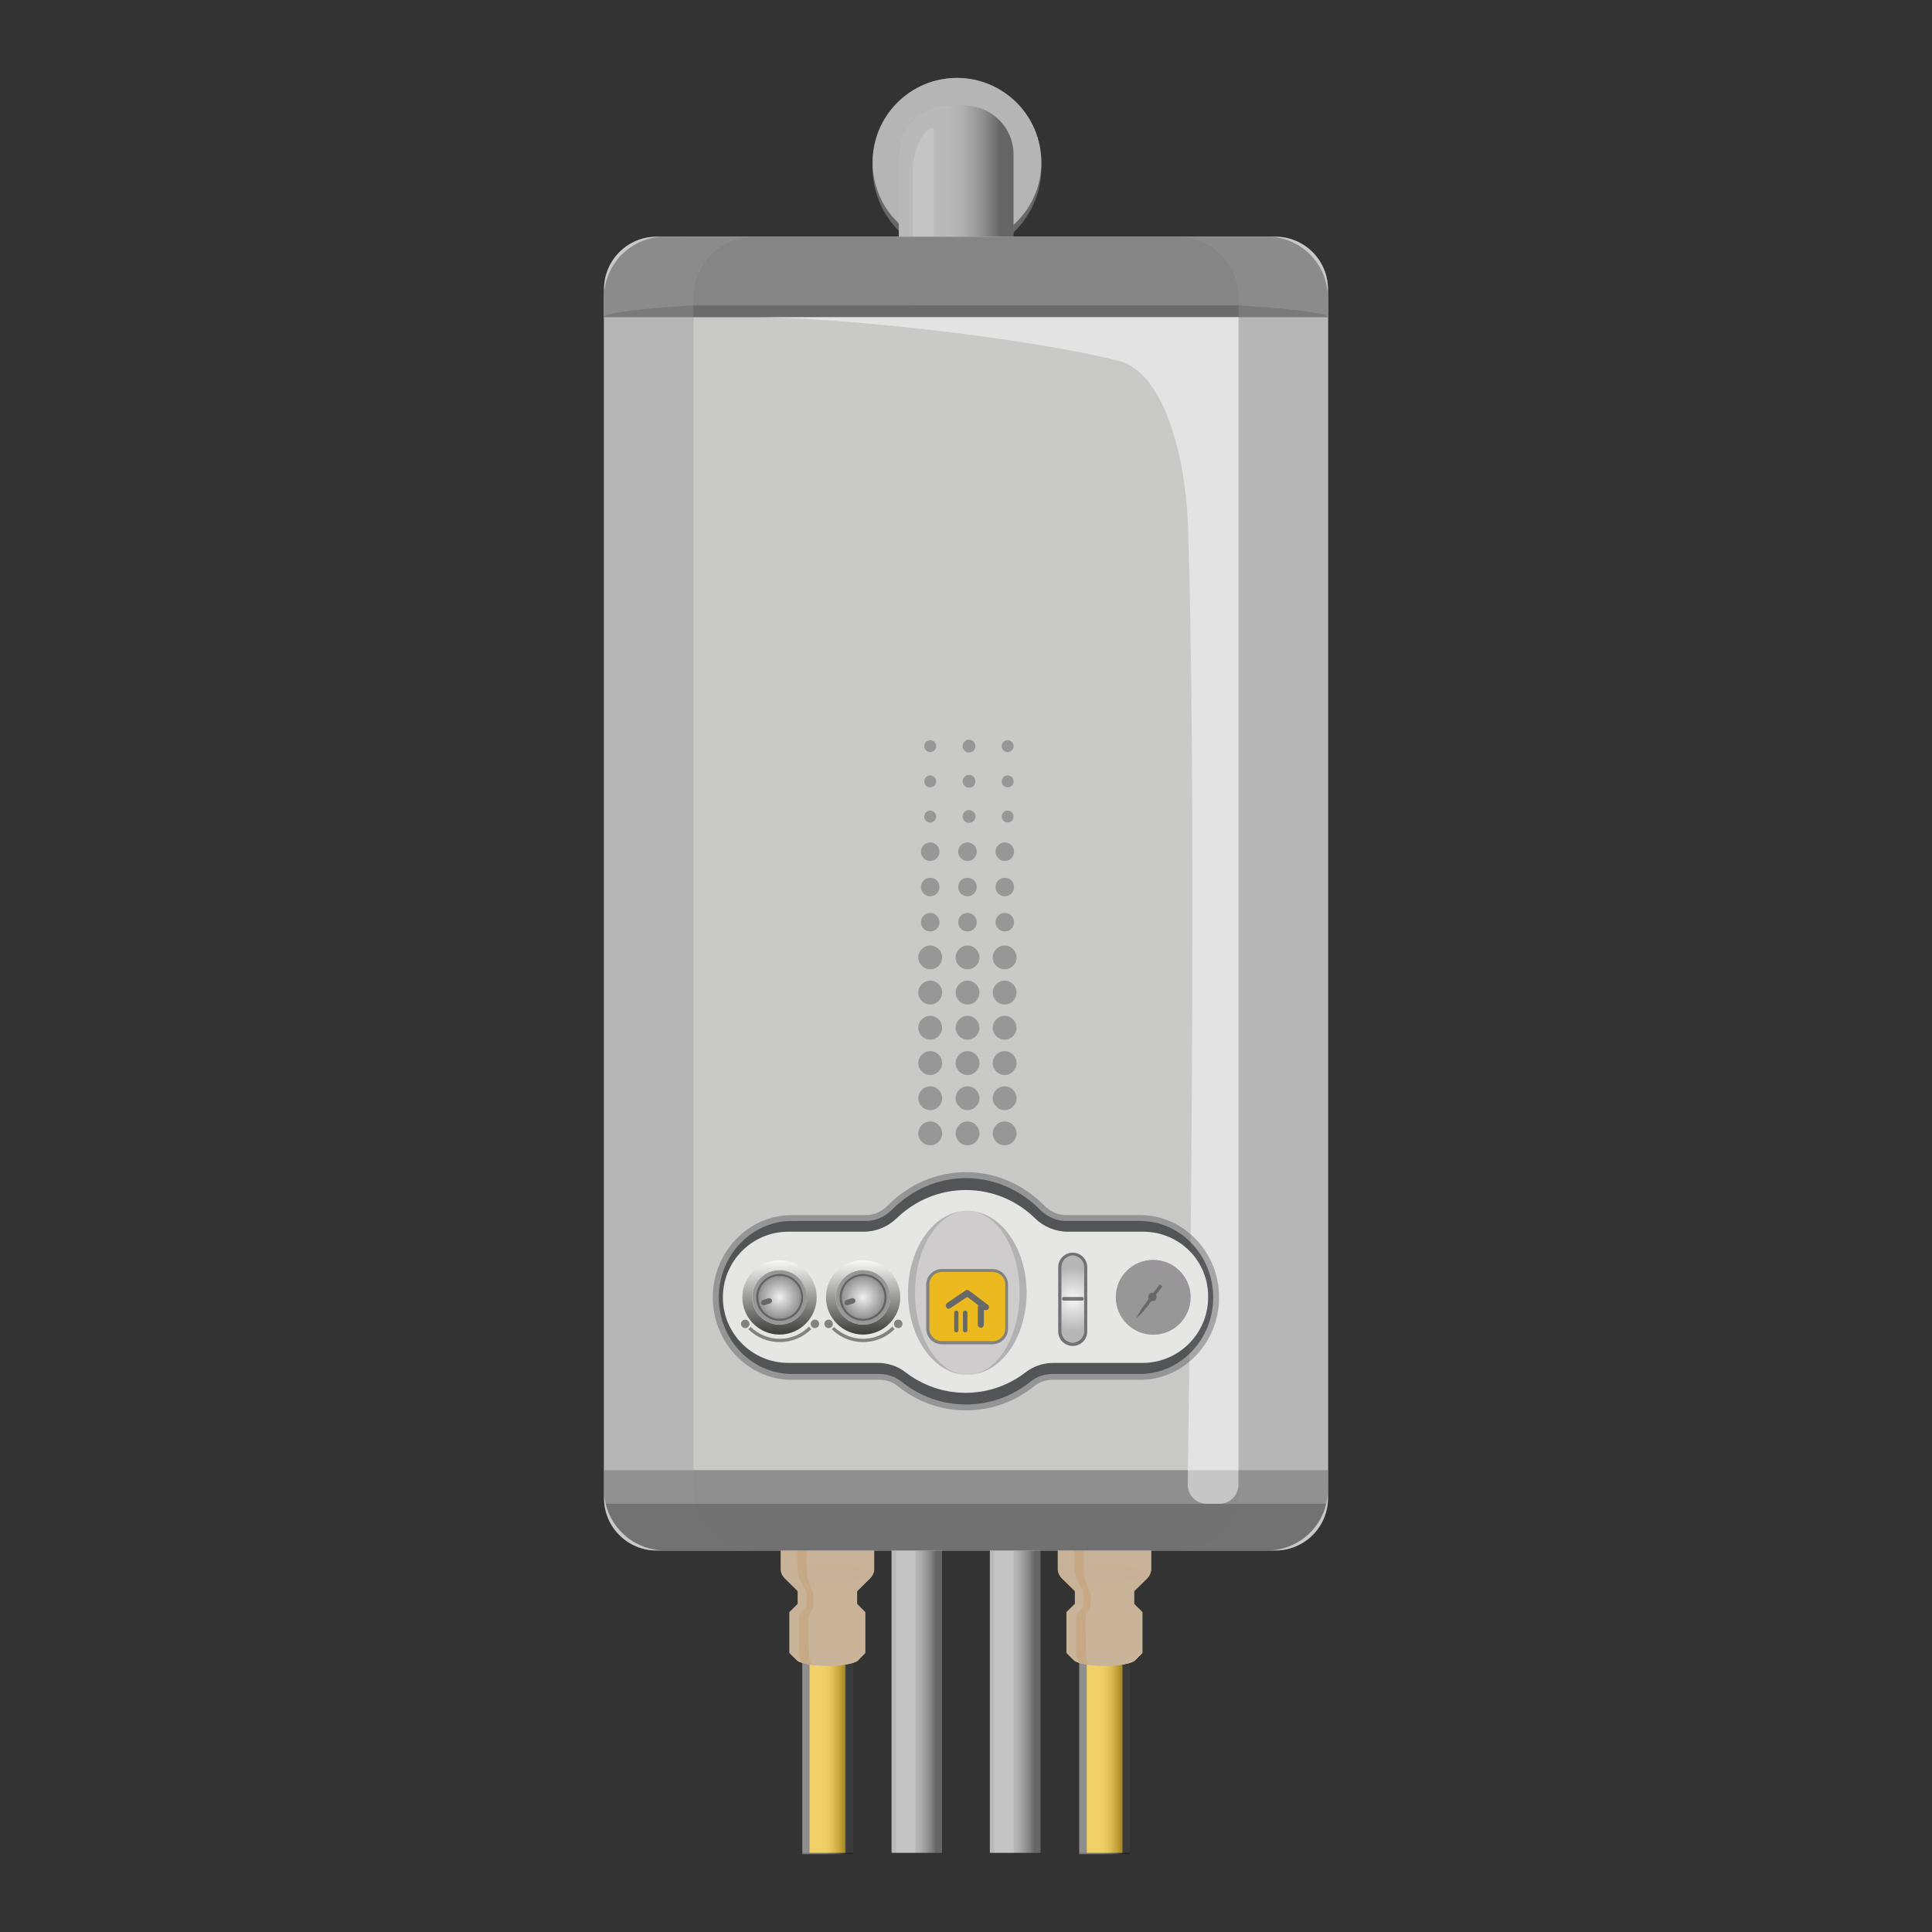 <?xml version="1.0" encoding="utf-8"?>
<!-- Generator: Adobe Illustrator 16.0.0, SVG Export Plug-In . SVG Version: 6.00 Build 0)  -->
<!DOCTYPE svg PUBLIC "-//W3C//DTD SVG 1.1//EN" "http://www.w3.org/Graphics/SVG/1.1/DTD/svg11.dtd">
<svg version="1.1" id="Layer_1" xmlns:x="http://ns.adobe.com/Extensibility/1.0/" xmlns:i="http://ns.adobe.com/AdobeIllustrator/10.0/" xmlns:graph="http://ns.adobe.com/Graphs/1.0/"
	 xmlns="http://www.w3.org/2000/svg" xmlns:xlink="http://www.w3.org/1999/xlink" x="0px" y="0px" width="25px" height="25px"
	 viewBox="0 0 25 25" enable-background="new 0 0 25 25" xml:space="preserve">
<rect x="0" y="0" width="25" height="25" fill="#333333" stroke="none"/>
<g>
	<ellipse fill="#676868" cx="12.383" cy="2.155" rx="1.094" ry="1.147"/>
	<circle fill="#B5B5B5" cx="12.383" cy="2.1" r="1.092"/>
	<path fill="#989798" d="M12.479,1.367H12.27c-0.354,0-0.639,0.285-0.639,0.637v1.657h1.484V2.004
		C13.117,1.652,12.83,1.367,12.479,1.367z"/>
	
		<linearGradient id="SVGID_1_" gradientUnits="userSpaceOnUse" x1="11.651" y1="21.58" x2="13.135" y2="21.58" gradientTransform="matrix(1 0 0 -1 -0.02 24.095)">
		<stop  offset="0.407" style="stop-color:#FFFFFF"/>
		<stop  offset="0.458" style="stop-color:#FAFAFA"/>
		<stop  offset="0.517" style="stop-color:#ECECEC"/>
		<stop  offset="0.58" style="stop-color:#D6D5D5"/>
		<stop  offset="0.645" style="stop-color:#B5B5B5"/>
		<stop  offset="0.714" style="stop-color:#8B8A8A"/>
		<stop  offset="0.784" style="stop-color:#575757"/>
		<stop  offset="0.854" style="stop-color:#1B1B1B"/>
		<stop  offset="0.883" style="stop-color:#010101"/>
	</linearGradient>
	<path opacity="0.33" fill="url(#SVGID_1_)" enable-background="new    " d="M12.479,1.367H12.27c-0.354,0-0.639,0.285-0.639,0.637
		v1.657h1.484V2.004C13.117,1.652,12.83,1.367,12.479,1.367z"/>
	<rect x="13.965" y="21.086" opacity="0.36" fill="#989798" enable-background="new    " width="0.654" height="2.889"/>
	<rect x="12.809" y="19.891" fill="#989798" width="0.654" height="4.084"/>
	
		<linearGradient id="SVGID_2_" gradientUnits="userSpaceOnUse" x1="12.829" y1="2.162" x2="13.482" y2="2.162" gradientTransform="matrix(1 0 0 -1 -0.02 24.095)">
		<stop  offset="0.407" style="stop-color:#FFFFFF"/>
		<stop  offset="0.458" style="stop-color:#FAFAFA"/>
		<stop  offset="0.517" style="stop-color:#ECECEC"/>
		<stop  offset="0.58" style="stop-color:#D6D5D5"/>
		<stop  offset="0.645" style="stop-color:#B5B5B5"/>
		<stop  offset="0.714" style="stop-color:#8B8A8A"/>
		<stop  offset="0.784" style="stop-color:#575757"/>
		<stop  offset="0.854" style="stop-color:#1B1B1B"/>
		<stop  offset="0.883" style="stop-color:#010101"/>
	</linearGradient>
	<rect x="12.809" y="19.891" opacity="0.33" fill="url(#SVGID_2_)" enable-background="new    " width="0.654" height="4.084"/>
	<rect x="12.865" y="19.891" opacity="0.19" fill="#F3F3F3" enable-background="new    " width="0.252" height="4.084"/>
	<path opacity="0.19" fill="#F3F3F3" enable-background="new    " d="M11.813,2.151v1.176h0.271V1.65
		C11.934,1.65,11.813,2.002,11.813,2.151z"/>
	<rect x="11.537" y="19.891" fill="#989798" width="0.653" height="4.084"/>
	
		<linearGradient id="SVGID_3_" gradientUnits="userSpaceOnUse" x1="11.557" y1="2.162" x2="12.21" y2="2.162" gradientTransform="matrix(1 0 0 -1 -0.02 24.095)">
		<stop  offset="0.407" style="stop-color:#FFFFFF"/>
		<stop  offset="0.458" style="stop-color:#FAFAFA"/>
		<stop  offset="0.517" style="stop-color:#ECECEC"/>
		<stop  offset="0.58" style="stop-color:#D6D5D5"/>
		<stop  offset="0.645" style="stop-color:#B5B5B5"/>
		<stop  offset="0.714" style="stop-color:#8B8A8A"/>
		<stop  offset="0.784" style="stop-color:#575757"/>
		<stop  offset="0.854" style="stop-color:#1B1B1B"/>
		<stop  offset="0.883" style="stop-color:#010101"/>
	</linearGradient>
	<rect x="11.537" y="19.891" opacity="0.33" fill="url(#SVGID_3_)" enable-background="new    " width="0.653" height="4.084"/>
	<rect x="11.595" y="19.891" opacity="0.19" fill="#F3F3F3" enable-background="new    " width="0.25" height="4.084"/>
	<rect x="14.063" y="21.086" fill="#ECB91E" width="0.461" height="2.889"/>
	
		<linearGradient id="SVGID_4_" gradientUnits="userSpaceOnUse" x1="13.984" y1="1.548" x2="14.639" y2="1.548" gradientTransform="matrix(1 0 0 -1 -0.02 24.095)">
		<stop  offset="0.407" style="stop-color:#FFFFFF"/>
		<stop  offset="0.458" style="stop-color:#FAFAFA"/>
		<stop  offset="0.517" style="stop-color:#ECECEC"/>
		<stop  offset="0.58" style="stop-color:#D6D5D5"/>
		<stop  offset="0.645" style="stop-color:#B5B5B5"/>
		<stop  offset="0.714" style="stop-color:#8B8A8A"/>
		<stop  offset="0.784" style="stop-color:#575757"/>
		<stop  offset="0.854" style="stop-color:#1B1B1B"/>
		<stop  offset="0.883" style="stop-color:#010101"/>
	</linearGradient>
	<rect x="13.965" y="21.102" opacity="0.33" fill="url(#SVGID_4_)" enable-background="new    " width="0.654" height="2.891"/>
	<path fill="#C9B399" d="M13.688,19.998v0.305c0,0.043,0.018,0.084,0.047,0.115l0.174,0.17v0.168h-0.004
		c-0.041,0.041-0.064,0.064-0.105,0.104v0.527c0.002,0,0.006,0.002,0.006,0.004c0.008,0.008,0.016,0.016,0.021,0.023
		c0.02,0.016,0.031,0.031,0.049,0.047c0.01,0.01,0.02,0.018,0.027,0.029c0.146,0.09,0.666,0.08,0.775,0
		c0.012-0.012,0.02-0.021,0.029-0.029c0.021-0.023,0.043-0.043,0.072-0.072c0-0.002,0.002-0.002,0.002-0.002v-0.527
		c-0.039-0.039-0.064-0.063-0.105-0.104h-0.002v-0.168l0.174-0.17c0.027-0.031,0.045-0.072,0.045-0.115v-0.305H13.688z"/>
	<path opacity="0.59" fill="#C9B399" enable-background="new    " d="M13.688,19.998v0.035h0.986v0.309
		c0,0.043-0.016,0.084-0.045,0.113l-0.172,0.174v0.172h0.004c0.039,0.039,0.063,0.063,0.104,0.104v0.531
		c-0.002,0.002-0.004,0.002-0.004,0.002c-0.029,0.029-0.047,0.051-0.072,0.074c-0.008,0.01-0.018,0.018-0.027,0.027
		c-0.004,0.004-0.006,0.004-0.01,0.008c0.104-0.01,0.189-0.029,0.229-0.057c0.012-0.012,0.02-0.021,0.029-0.029
		c0.021-0.023,0.043-0.043,0.072-0.072c0-0.002,0.002-0.002,0.002-0.002v-0.527c-0.039-0.039-0.063-0.063-0.104-0.104h-0.004v-0.168
		l0.174-0.17c0.027-0.031,0.045-0.072,0.045-0.115v-0.305H13.688z"/>
	<path opacity="0.5" fill="#C9B399" enable-background="new    " d="M13.688,20.303c0,0.043,0.018,0.084,0.047,0.115l0.172,0.17
		c0.115,0.029,0.246,0.049,0.383,0.049c0.141,0,0.271-0.02,0.393-0.051l0.168-0.168c0.029-0.031,0.047-0.072,0.047-0.115v-0.305
		h-1.207v0.305H13.688z"/>
	<path opacity="0.2" fill="#C9B399" enable-background="new    " d="M13.688,20.303c0,0.037,0.014,0.072,0.037,0.1
		c0.176,0.039,0.375,0.063,0.584,0.063c0.195,0,0.379-0.02,0.543-0.053c0.027-0.029,0.043-0.068,0.043-0.107v-0.307h-1.207V20.303z"
		/>
	<g>
		<path opacity="0.5" fill="#C9B399" enable-background="new    " d="M13.721,20.398c-0.004-0.004-0.008-0.01-0.012-0.018
			C13.713,20.389,13.717,20.395,13.721,20.398z"/>
		<path opacity="0.5" fill="#C9B399" enable-background="new    " d="M14.85,20.418c0.016-0.018,0.025-0.035,0.035-0.057
			c-0.01,0.02-0.02,0.035-0.033,0.051c-0.164,0.031-0.348,0.053-0.543,0.053c-0.209,0-0.408-0.023-0.584-0.061
			c0.004,0.004,0.006,0.008,0.01,0.014l0.174,0.17v0.164l0.008,0.01c0.115,0.029,0.246,0.049,0.383,0.049s0.27-0.02,0.385-0.049
			c0-0.002-0.002-0.004-0.004-0.006h-0.002v-0.168L14.85,20.418z"/>
		<path opacity="0.5" fill="#C9B399" enable-background="new    " d="M14.893,20.334c0,0.008-0.004,0.016-0.008,0.025
			C14.889,20.35,14.893,20.342,14.893,20.334z"/>
	</g>
	<g>
		<path opacity="0.5" fill="#C9B399" enable-background="new    " d="M13.73,20.838c-0.004-0.006-0.01-0.012-0.01-0.016
			C13.723,20.828,13.729,20.832,13.73,20.838z"/>
		<path opacity="0.5" fill="#C9B399" enable-background="new    " d="M14.902,20.773c-0.002,0.008-0.004,0.014-0.008,0.021
			C14.898,20.787,14.9,20.781,14.902,20.773z"/>
	</g>
	<path fill="#C9B399" d="M14.289,21.455c-0.18,0-0.348-0.023-0.484-0.064c0.037,0.039,0.061,0.061,0.1,0.1
		c0.145,0.09,0.664,0.08,0.775,0c0.039-0.039,0.063-0.063,0.102-0.102C14.643,21.43,14.473,21.455,14.289,21.455z"/>
	<g opacity="0.4">
		<path fill="#C9B399" d="M13.688,20.063v0.24c0,0.014,0.004,0.027,0.008,0.041c0.15-0.063,0.359-0.1,0.592-0.1
			c0.236,0,0.449,0.039,0.602,0.104c0.004-0.014,0.008-0.029,0.008-0.045v-0.24H13.688z"/>
		<path fill="#C9B399" d="M14.285,20.93c-0.182,0-0.35-0.023-0.486-0.063v0.52c0.041,0.041,0.064,0.063,0.105,0.104h0.775
			c0.041-0.041,0.063-0.063,0.104-0.104v-0.523C14.645,20.906,14.473,20.93,14.285,20.93z"/>
	</g>
	<path fill="#C9B399" d="M14.289,21.455c-0.18,0-0.348-0.023-0.484-0.064c0.037,0.039,0.061,0.061,0.1,0.1
		c0.145,0.09,0.664,0.08,0.775,0c0.039-0.039,0.063-0.063,0.102-0.102C14.643,21.43,14.473,21.455,14.289,21.455z"/>
	<path opacity="0.43" fill="#C49C6D" enable-background="new    " d="M13.912,20.367c0.008,0.053,0.115,0.246,0.115,0.246
		l-0.004,0.172l-0.1,0.117v0.51c0,0,0.002,0.033,0.049,0.105l0,0c0.008,0.004,0.016,0.006,0.025,0.008H14
		c0.008,0.002,0.018,0.004,0.025,0.006c0.002,0,0.004,0,0.004,0.002c0.008,0,0.016,0.002,0.025,0.004c0.002,0,0.004,0,0.006,0
		c0.008,0,0.018,0.002,0.027,0.004c-0.02-0.047-0.033-0.09-0.033-0.1c0-0.023-0.006-0.492-0.006-0.521
		c0-0.027,0.059-0.113,0.059-0.113l0.006-0.182c0,0-0.068-0.131-0.084-0.252c-0.01-0.084-0.004-0.273,0-0.377h-0.113l-0.02,0.012
		C13.896,20.01,13.902,20.314,13.912,20.367z"/>
	<rect x="10.381" y="21.086" opacity="0.36" fill="#989798" enable-background="new    " width="0.654" height="2.889"/>
	<rect x="10.476" y="21.086" fill="#ECB91E" width="0.463" height="2.889"/>
	
		<linearGradient id="SVGID_5_" gradientUnits="userSpaceOnUse" x1="10.401" y1="1.548" x2="11.055" y2="1.548" gradientTransform="matrix(1 0 0 -1 -0.02 24.095)">
		<stop  offset="0.407" style="stop-color:#FFFFFF"/>
		<stop  offset="0.458" style="stop-color:#FAFAFA"/>
		<stop  offset="0.517" style="stop-color:#ECECEC"/>
		<stop  offset="0.58" style="stop-color:#D6D5D5"/>
		<stop  offset="0.645" style="stop-color:#B5B5B5"/>
		<stop  offset="0.714" style="stop-color:#8B8A8A"/>
		<stop  offset="0.784" style="stop-color:#575757"/>
		<stop  offset="0.854" style="stop-color:#1B1B1B"/>
		<stop  offset="0.883" style="stop-color:#010101"/>
	</linearGradient>
	<rect x="10.381" y="21.102" opacity="0.33" fill="url(#SVGID_5_)" enable-background="new    " width="0.654" height="2.891"/>
	<path fill="#C9B399" d="M10.103,19.998v0.305c0,0.043,0.017,0.084,0.047,0.115l0.172,0.17v0.168h-0.003
		c-0.04,0.041-0.063,0.064-0.104,0.104v0.527c0.002,0,0.002,0.002,0.005,0.004c0.008,0.008,0.016,0.016,0.022,0.023
		c0.016,0.016,0.031,0.031,0.049,0.047c0.008,0.01,0.018,0.018,0.026,0.029c0.146,0.09,0.666,0.08,0.777,0
		c0.01-0.012,0.019-0.021,0.026-0.029c0.023-0.023,0.045-0.043,0.072-0.072c0.001-0.002,0.002-0.002,0.003-0.002v-0.527
		c-0.04-0.039-0.063-0.063-0.103-0.104H11.09v-0.168l0.172-0.17c0.029-0.031,0.047-0.072,0.047-0.115v-0.305H10.103z"/>
	<path opacity="0.59" fill="#C9B399" enable-background="new    " d="M10.103,19.998v0.035h0.987v0.309
		c0,0.043-0.016,0.084-0.045,0.113l-0.172,0.174v0.172h0.002c0.041,0.039,0.063,0.063,0.104,0.104v0.531
		c-0.002,0.002-0.003,0.002-0.003,0.002c-0.029,0.029-0.049,0.051-0.073,0.074c-0.009,0.01-0.018,0.018-0.026,0.027
		c-0.004,0.004-0.008,0.004-0.012,0.008c0.104-0.01,0.191-0.029,0.23-0.057c0.01-0.012,0.02-0.021,0.027-0.029
		c0.022-0.023,0.043-0.043,0.071-0.072c0.001-0.002,0.002-0.002,0.003-0.002v-0.527c-0.039-0.039-0.063-0.063-0.103-0.104H11.09
		v-0.168l0.173-0.17c0.03-0.031,0.047-0.072,0.047-0.115v-0.305H10.103z"/>
	<path opacity="0.5" fill="#C9B399" enable-background="new    " d="M10.103,20.303c0,0.043,0.017,0.084,0.047,0.115l0.171,0.17
		c0.117,0.029,0.246,0.049,0.383,0.049c0.142,0,0.273-0.02,0.394-0.051l0.168-0.168c0.03-0.031,0.047-0.072,0.047-0.115v-0.305
		h-1.208L10.103,20.303L10.103,20.303z"/>
	<path opacity="0.2" fill="#C9B399" enable-background="new    " d="M10.103,20.303c0,0.037,0.013,0.072,0.035,0.1
		c0.177,0.039,0.376,0.063,0.587,0.063c0.193,0,0.378-0.02,0.543-0.053c0.027-0.029,0.043-0.068,0.043-0.107v-0.307h-1.208V20.303z"
		/>
	<g>
		<path opacity="0.5" fill="#C9B399" enable-background="new    " d="M10.136,20.398c-0.005-0.004-0.009-0.01-0.011-0.018
			C10.127,20.389,10.131,20.395,10.136,20.398z"/>
		<path opacity="0.5" fill="#C9B399" enable-background="new    " d="M11.264,20.418c0.016-0.018,0.027-0.035,0.035-0.057
			c-0.008,0.02-0.019,0.035-0.031,0.051c-0.165,0.031-0.35,0.053-0.543,0.053c-0.211,0-0.41-0.023-0.586-0.061
			c0.004,0.004,0.007,0.008,0.011,0.014l0.172,0.17v0.164l0.011,0.01c0.114,0.029,0.244,0.049,0.381,0.049
			c0.139,0,0.27-0.02,0.386-0.049c-0.001-0.002-0.002-0.004-0.002-0.006h-0.005v-0.168L11.264,20.418z"/>
		<path opacity="0.5" fill="#C9B399" enable-background="new    " d="M11.308,20.334c-0.001,0.008-0.004,0.016-0.007,0.025
			C11.304,20.35,11.307,20.342,11.308,20.334z"/>
	</g>
	<g>
		<path opacity="0.5" fill="#C9B399" enable-background="new    " d="M10.146,20.838c-0.005-0.006-0.008-0.012-0.011-0.016
			C10.138,20.828,10.141,20.832,10.146,20.838z"/>
		<path opacity="0.5" fill="#C9B399" enable-background="new    " d="M11.316,20.773c-0.002,0.008-0.004,0.014-0.007,0.021
			C11.313,20.787,11.314,20.781,11.316,20.773z"/>
	</g>
	<path fill="#C9B399" d="M10.705,21.455c-0.183,0-0.35-0.023-0.485-0.064c0.036,0.039,0.06,0.061,0.099,0.1
		c0.146,0.09,0.666,0.08,0.777,0c0.039-0.039,0.063-0.063,0.1-0.102C11.058,21.43,10.889,21.455,10.705,21.455z"/>
	<g opacity="0.4">
		<path fill="#C9B399" d="M10.103,20.063v0.24c0,0.014,0.003,0.027,0.006,0.041c0.151-0.063,0.361-0.1,0.593-0.1
			c0.237,0,0.45,0.039,0.604,0.104c0.004-0.014,0.007-0.029,0.007-0.045v-0.24H10.103z"/>
		<path fill="#C9B399" d="M10.701,20.93c-0.182,0-0.35-0.023-0.486-0.063v0.52c0.041,0.041,0.063,0.063,0.104,0.104h0.777
			c0.04-0.041,0.063-0.063,0.104-0.104v-0.523C11.06,20.906,10.888,20.93,10.701,20.93z"/>
	</g>
	<path fill="#C9B399" d="M10.705,21.455c-0.183,0-0.35-0.023-0.485-0.064c0.036,0.039,0.06,0.061,0.099,0.1
		c0.146,0.09,0.666,0.08,0.777,0c0.039-0.039,0.063-0.063,0.1-0.102C11.058,21.43,10.889,21.455,10.705,21.455z"/>
	<path opacity="0.43" fill="#C49C6D" enable-background="new    " d="M10.326,20.367c0.01,0.053,0.115,0.246,0.115,0.246
		l-0.005,0.172l-0.097,0.117v0.51c0,0,0,0.033,0.047,0.105l0,0c0.008,0.004,0.017,0.006,0.025,0.008c0.002,0,0.002,0,0.002,0
		c0.008,0.002,0.018,0.004,0.025,0.006c0.001,0,0.004,0,0.005,0.002c0.009,0,0.017,0.002,0.025,0.004c0.001,0,0.003,0,0.004,0
		c0.01,0,0.021,0.002,0.03,0.004c-0.02-0.047-0.034-0.09-0.034-0.1c0-0.023-0.005-0.492-0.005-0.521
		c0-0.027,0.059-0.113,0.059-0.113l0.004-0.182c0,0-0.066-0.131-0.082-0.252c-0.01-0.084-0.006-0.273-0.002-0.377H10.33l-0.02,0.012
		C10.313,20.01,10.316,20.314,10.326,20.367z"/>
	<path fill="#E6E6E5" d="M16.504,20.063H8.495c-0.375,0-0.679-0.303-0.679-0.678V3.743c0-0.375,0.304-0.68,0.679-0.68h8.009
		c0.375,0,0.68,0.305,0.68,0.68v15.642C17.184,19.76,16.879,20.063,16.504,20.063z"/>
	<path opacity="0.36" fill="#989798" enable-background="new    " d="M16.504,20.063H8.495c-0.375,0-0.679-0.303-0.679-0.678V3.743
		c0-0.375,0.304-0.68,0.679-0.68h8.009c0.375,0,0.68,0.305,0.68,0.68v15.642C17.184,19.76,16.879,20.063,16.504,20.063z"/>
	<path fill="#B5B5B5" d="M16.395,3.063H8.605c-0.436,0-0.789,0.354-0.789,0.791v0.25h9.365v-0.25
		C17.184,3.417,16.83,3.063,16.395,3.063z"/>
	<g opacity="0.47">
		<path fill="#4F4F4F" d="M16.395,3.063H8.605c-0.436,0-0.789,0.354-0.789,0.791v0.25h9.365v-0.25
			C17.184,3.417,16.83,3.063,16.395,3.063z"/>
	</g>
	<g opacity="0.47">
		<path fill="#4F4F4F" d="M7.816,4.104h9.365l0,0c0-0.085-1.156-0.153-1.156-0.153H8.953C8.953,3.951,7.816,4.02,7.816,4.104
			L7.816,4.104z"/>
	</g>
	<g opacity="0.47">
		<path fill="#4F4F4F" d="M16.395,20.063H8.605c-0.436,0-0.789-0.354-0.789-0.789v-0.25h9.365v0.25
			C17.184,19.709,16.83,20.063,16.395,20.063z"/>
	</g>
	<path opacity="0.36" fill="#989798" enable-background="new    " d="M16.395,3.063h-1.156c0.436,0,0.789,0.354,0.789,0.791v15.42
		c0,0.436-0.354,0.789-0.789,0.789h1.156c0.436,0,0.789-0.355,0.789-0.789V3.854C17.184,3.417,16.83,3.063,16.395,3.063z"/>
	<path opacity="0.36" fill="#989798" enable-background="new    " d="M8.973,19.273V3.854c0-0.437,0.354-0.791,0.79-0.791H8.605
		c-0.436,0-0.789,0.354-0.789,0.791v15.42c0,0.436,0.354,0.789,0.789,0.789h1.156C9.326,20.063,8.973,19.709,8.973,19.273z"/>
	<g opacity="0.47">
		<path fill="#4F4F4F" d="M7.84,19.459c0.084,0.346,0.395,0.604,0.767,0.604h7.788c0.371,0,0.684-0.258,0.766-0.604H7.84z"/>
	</g>
	<path opacity="0.49" fill="#FFFFFF" enable-background="new    " d="M15.373,6.814c0.102,3.121,0.045,9.137-0.004,12.395
		c-0.002,0.137,0.109,0.25,0.246,0.25h0.164c0.137,0,0.246-0.111,0.246-0.248V4.104H9.873c1.17,0.023,3.41,0.269,4.598,0.563
		C15.059,4.812,15.342,5.897,15.373,6.814z"/>
	<g>
		<g opacity="0.33">
			<path fill="#292B2E" d="M12.5,18.25c-0.321,0-0.627-0.107-0.883-0.313c-0.066-0.055-0.148-0.082-0.236-0.082h-1.133
				c-0.565,0-1.024-0.48-1.024-1.066c0-0.588,0.459-1.066,1.024-1.066h0.959c0.104,0,0.203-0.045,0.283-0.125
				c0.272-0.277,0.631-0.43,1.01-0.43s0.736,0.152,1.012,0.43c0.078,0.08,0.18,0.125,0.281,0.125h0.959
				c0.564,0,1.023,0.479,1.023,1.066c0,0.586-0.459,1.066-1.023,1.066h-1.133c-0.088,0-0.17,0.027-0.236,0.082
				C13.125,18.143,12.82,18.25,12.5,18.25z"/>
		</g>
		<g opacity="0.61">
			<path fill="#292B2E" d="M12.5,18.174c-0.305,0-0.592-0.102-0.834-0.295c-0.08-0.064-0.182-0.1-0.285-0.1h-1.133
				c-0.522,0-0.947-0.445-0.947-0.99s0.425-0.99,0.947-0.99h0.959c0.123,0,0.244-0.053,0.338-0.148
				c0.259-0.262,0.599-0.406,0.955-0.406s0.697,0.146,0.955,0.406c0.094,0.096,0.215,0.148,0.338,0.148h0.959
				c0.521,0,0.947,0.445,0.947,0.99s-0.426,0.99-0.947,0.99h-1.133c-0.104,0-0.207,0.035-0.285,0.1
				C13.092,18.072,12.805,18.174,12.5,18.174z"/>
		</g>
		<path fill="#E6E6E5" d="M14.793,15.938h-0.977c-0.158,0-0.313-0.064-0.426-0.176c-0.23-0.225-0.545-0.363-0.891-0.363
			c-0.349,0-0.66,0.139-0.894,0.363c-0.114,0.111-0.267,0.176-0.425,0.176h-0.979c-0.468,0-0.847,0.381-0.847,0.85l0,0
			c0,0.467,0.379,0.848,0.847,0.848h1.155c0.132,0,0.259,0.041,0.361,0.121c0.216,0.166,0.485,0.266,0.778,0.266
			c0.291,0,0.563-0.1,0.777-0.266c0.104-0.08,0.229-0.121,0.359-0.121h1.154c0.469,0,0.848-0.381,0.848-0.848l0,0
			C15.641,16.318,15.262,15.938,14.793,15.938z"/>
		<g>
			<circle fill="#989798" cx="11.168" cy="16.787" r="0.352"/>
			<circle fill="#E6E6E5" cx="11.168" cy="16.786" r="0.276"/>
			
				<radialGradient id="SVGID_6_" cx="11.188" cy="7.308" r="0.277" gradientTransform="matrix(1 0 0 -1 -0.02 24.095)" gradientUnits="userSpaceOnUse">
				<stop  offset="0" style="stop-color:#FFFFFF"/>
				<stop  offset="1" style="stop-color:#010101"/>
			</radialGradient>
			<circle opacity="0.37" fill="url(#SVGID_6_)" enable-background="new    " cx="11.168" cy="16.786" r="0.276"/>
			
				<radialGradient id="SVGID_7_" cx="11.188" cy="7.307" r="0.302" gradientTransform="matrix(1 0 0 -1 -0.02 24.095)" gradientUnits="userSpaceOnUse">
				<stop  offset="0" style="stop-color:#FFFFFF"/>
				<stop  offset="1" style="stop-color:#010101"/>
			</radialGradient>
			<path opacity="0.37" fill="url(#SVGID_7_)" enable-background="new    " d="M11.168,16.486c-0.166,0-0.303,0.135-0.303,0.301
				c0,0.168,0.137,0.303,0.303,0.303c0.168,0,0.304-0.135,0.304-0.303C11.472,16.621,11.336,16.486,11.168,16.486z M11.168,17.064
				c-0.152,0-0.275-0.125-0.275-0.277s0.123-0.275,0.275-0.275s0.276,0.123,0.276,0.275S11.32,17.064,11.168,17.064z"/>
			
				<linearGradient id="SVGID_8_" gradientUnits="userSpaceOnUse" x1="-619.175" y1="71.311" x2="-618.211" y2="71.311" gradientTransform="matrix(0 -1 -1 0 82.481 -601.905)">
				<stop  offset="0" style="stop-color:#010101"/>
				<stop  offset="1" style="stop-color:#FFFFFF"/>
			</linearGradient>
			<path opacity="0.74" fill="url(#SVGID_8_)" enable-background="new    " d="M10.688,16.787c0,0.266,0.215,0.482,0.48,0.482
				c0.267,0,0.482-0.219,0.482-0.482c0-0.266-0.217-0.48-0.482-0.48C10.901,16.307,10.688,16.521,10.688,16.787z M11.521,16.787
				c0,0.195-0.158,0.354-0.353,0.354c-0.195,0-0.353-0.158-0.353-0.354c0-0.193,0.157-0.352,0.353-0.352
				C11.362,16.436,11.521,16.594,11.521,16.787z"/>
			<circle fill="#828282" cx="10.722" cy="17.131" r="0.055"/>
			<circle fill="#828282" cx="11.623" cy="17.131" r="0.055"/>
			<path fill="#828282" d="M11.549,17.164c-0.098,0.098-0.23,0.16-0.381,0.16c-0.146,0-0.279-0.061-0.377-0.154
				c-0.006,0.012-0.018,0.023-0.029,0.029c0.104,0.104,0.248,0.168,0.406,0.168c0.16,0,0.305-0.064,0.408-0.168
				C11.564,17.189,11.556,17.178,11.549,17.164z"/>
			<path fill="#676868" d="M11.023,16.799l-0.072,0.023c-0.02,0.008-0.029,0.027-0.022,0.045c0.006,0.018,0.024,0.029,0.044,0.021
				l0.072-0.023c0.019-0.006,0.027-0.023,0.022-0.043C11.062,16.805,11.041,16.795,11.023,16.799z"/>
		</g>
		<g>
			<circle fill="#989798" cx="10.088" cy="16.787" r="0.352"/>
			<circle fill="#E6E6E5" cx="10.088" cy="16.786" r="0.276"/>
			
				<radialGradient id="SVGID_9_" cx="10.109" cy="7.308" r="0.276" gradientTransform="matrix(1 0 0 -1 -0.02 24.095)" gradientUnits="userSpaceOnUse">
				<stop  offset="0" style="stop-color:#FFFFFF"/>
				<stop  offset="1" style="stop-color:#010101"/>
			</radialGradient>
			<circle opacity="0.37" fill="url(#SVGID_9_)" enable-background="new    " cx="10.088" cy="16.786" r="0.276"/>
			
				<radialGradient id="SVGID_10_" cx="10.108" cy="7.307" r="0.302" gradientTransform="matrix(1 0 0 -1 -0.02 24.095)" gradientUnits="userSpaceOnUse">
				<stop  offset="0" style="stop-color:#FFFFFF"/>
				<stop  offset="1" style="stop-color:#010101"/>
			</radialGradient>
			<path opacity="0.37" fill="url(#SVGID_10_)" enable-background="new    " d="M10.09,16.486c-0.168,0-0.305,0.135-0.305,0.301
				c0,0.168,0.137,0.303,0.305,0.303c0.166,0,0.302-0.135,0.302-0.303C10.392,16.621,10.256,16.486,10.09,16.486z M10.09,17.064
				c-0.153,0-0.276-0.125-0.276-0.277s0.123-0.275,0.276-0.275c0.152,0,0.275,0.123,0.275,0.275S10.242,17.064,10.09,17.064z"/>
			
				<linearGradient id="SVGID_11_" gradientUnits="userSpaceOnUse" x1="-619.175" y1="72.393" x2="-618.211" y2="72.393" gradientTransform="matrix(0 -1 -1 0 82.481 -601.905)">
				<stop  offset="0" style="stop-color:#010101"/>
				<stop  offset="1" style="stop-color:#FFFFFF"/>
			</linearGradient>
			<path opacity="0.74" fill="url(#SVGID_11_)" enable-background="new    " d="M9.606,16.787c0,0.266,0.216,0.482,0.481,0.482
				c0.267,0,0.481-0.219,0.481-0.482c0-0.266-0.216-0.48-0.481-0.48S9.606,16.521,9.606,16.787z M10.44,16.787
				c0,0.195-0.157,0.354-0.353,0.354c-0.194,0-0.353-0.158-0.353-0.354c0-0.193,0.158-0.352,0.353-0.352
				C10.283,16.436,10.44,16.594,10.44,16.787z"/>
			<circle fill="#828282" cx="9.643" cy="17.131" r="0.055"/>
			<circle fill="#828282" cx="10.545" cy="17.131" r="0.055"/>
			<path fill="#828282" d="M10.471,17.164c-0.098,0.098-0.23,0.16-0.381,0.16c-0.147,0-0.28-0.061-0.377-0.154
				c-0.008,0.012-0.02,0.023-0.031,0.029c0.104,0.104,0.249,0.168,0.408,0.168c0.158,0,0.304-0.064,0.408-0.168
				C10.485,17.189,10.476,17.178,10.471,17.164z"/>
			<path fill="#676868" d="M9.943,16.799l-0.072,0.023C9.854,16.83,9.842,16.85,9.85,16.867c0.005,0.018,0.025,0.029,0.044,0.021
				l0.073-0.023c0.018-0.006,0.027-0.023,0.021-0.043C9.981,16.805,9.963,16.795,9.943,16.799z"/>
		</g>
		<g>
			<g>
				<circle fill="#989798" cx="14.922" cy="16.787" r="0.484"/>
			</g>
			<path opacity="0.56" fill="#989798" enable-background="new    " d="M15.291,16.846c0-0.242-0.195-0.439-0.438-0.439
				c-0.174,0-0.322,0.102-0.396,0.246c0.061-0.201,0.246-0.348,0.467-0.348c0.266,0,0.482,0.217,0.482,0.482
				c0,0.254-0.195,0.461-0.443,0.482C15.152,17.219,15.291,17.049,15.291,16.846z"/>
		</g>
		<circle fill="#676868" cx="14.912" cy="16.783" r="0.055"/>
		<path fill="#676868" d="M15.023,16.633c-0.006-0.006-0.012-0.01-0.018-0.012l-0.203,0.273c-0.018,0.02-0.031,0.045-0.045,0.066
			l-0.057,0.104l0.08-0.08c0.02-0.021,0.037-0.041,0.055-0.064l0.205-0.273C15.035,16.641,15.029,16.637,15.023,16.633z"/>
		<path fill="#F3F3F3" d="M13.902,17.377h-0.043c-0.068,0-0.125-0.057-0.125-0.127v-0.875c0-0.07,0.057-0.129,0.125-0.129h0.043
			c0.07,0,0.127,0.059,0.127,0.129v0.875C14.029,17.32,13.973,17.377,13.902,17.377z"/>
		
			<radialGradient id="SVGID_12_" cx="13.902" cy="7.283" r="0.413" gradientTransform="matrix(1 0 0 -1 -0.02 24.095)" gradientUnits="userSpaceOnUse">
			<stop  offset="0" style="stop-color:#FFFFFF"/>
			<stop  offset="1" style="stop-color:#010101"/>
		</radialGradient>
		<path opacity="0.25" fill="url(#SVGID_12_)" enable-background="new    " d="M13.902,17.377h-0.043
			c-0.068,0-0.125-0.057-0.125-0.127v-0.875c0-0.07,0.057-0.129,0.125-0.129h0.043c0.07,0,0.127,0.059,0.127,0.129v0.875
			C14.029,17.32,13.973,17.377,13.902,17.377z"/>
		<g opacity="0.61">
			<path fill="#292B2E" d="M13.881,16.209c-0.102,0-0.188,0.084-0.188,0.186v0.836c0,0.102,0.086,0.186,0.188,0.186
				c0.104,0,0.188-0.084,0.188-0.186v-0.836C14.068,16.293,13.984,16.209,13.881,16.209z M14.029,17.23
				c0,0.08-0.066,0.145-0.148,0.145s-0.146-0.064-0.146-0.145v-0.836c0-0.082,0.064-0.148,0.146-0.148s0.148,0.066,0.148,0.148
				V17.23z"/>
		</g>
		<g opacity="0.61">
			<path fill="#292B2E" d="M14.002,16.83h-0.238c-0.012,0-0.021-0.01-0.021-0.021v-0.006c0-0.012,0.01-0.02,0.021-0.02h0.238
				c0.014,0,0.021,0.008,0.021,0.02v0.006C14.023,16.82,14.016,16.83,14.002,16.83z"/>
		</g>
		<ellipse fill="#CECCCC" cx="12.517" cy="16.729" rx="0.767" ry="1.061"/>
		<g opacity="0.5">
			<path fill="#989798" d="M11.84,16.729c0-0.586,0.304-1.061,0.677-1.061c-0.423,0-0.767,0.475-0.767,1.061
				s0.344,1.061,0.767,1.061C12.144,17.789,11.84,17.314,11.84,16.729z"/>
			<path fill="#989798" d="M12.517,15.668c0.374,0,0.677,0.475,0.677,1.061s-0.303,1.061-0.677,1.061
				c0.423,0,0.767-0.475,0.767-1.061S12.938,15.668,12.517,15.668z"/>
		</g>
		<path fill="#828282" d="M12.188,17.395c-0.112,0-0.203-0.092-0.203-0.203v-0.568c0-0.109,0.091-0.203,0.203-0.203h0.653
			c0.113,0,0.203,0.094,0.203,0.203v0.568c0,0.111-0.09,0.203-0.203,0.203H12.188z"/>
		<path fill="#ECB91E" d="M12.844,16.459h-0.654c-0.091,0-0.164,0.072-0.164,0.164v0.568c0,0.09,0.073,0.164,0.164,0.164h0.654
			c0.091,0,0.164-0.074,0.164-0.164v-0.568C13.008,16.531,12.935,16.459,12.844,16.459z"/>
		<path fill="#676868" d="M12.692,17.182c-0.021,0-0.039-0.018-0.039-0.039v-0.23c0-0.01,0.003-0.018,0.009-0.021l-0.146-0.111
			l-0.216,0.145c-0.02,0.016-0.043,0.01-0.055-0.01c-0.012-0.016-0.008-0.041,0.01-0.055l0.238-0.162c0.014-0.01,0.031-0.01,0.045,0
			l0.244,0.184c0.014,0.012,0.018,0.027,0.014,0.043c-0.006,0.018-0.021,0.027-0.037,0.027h-0.028v0.191
			C12.73,17.164,12.715,17.182,12.692,17.182z"/>
		<path fill="#676868" d="M12.379,17.24h-0.008c-0.015,0-0.024-0.012-0.024-0.025v-0.23c0-0.014,0.011-0.025,0.024-0.025h0.008
			c0.014,0,0.023,0.014,0.023,0.025v0.23C12.402,17.229,12.393,17.24,12.379,17.24z"/>
		<path fill="#676868" d="M12.494,17.24h-0.008c-0.015,0-0.025-0.012-0.025-0.025v-0.23c0-0.014,0.012-0.025,0.025-0.025h0.008
			c0.014,0,0.024,0.014,0.024,0.025v0.23C12.52,17.229,12.508,17.24,12.494,17.24z"/>
	</g>
	<g>
		<g>
			<circle fill="#989798" cx="12.037" cy="14.666" r="0.154"/>
			<circle fill="#989798" cx="12.52" cy="14.666" r="0.154"/>
			<circle fill="#989798" cx="13" cy="14.666" r="0.154"/>
		</g>
		<g>
			<circle fill="#989798" cx="13.002" cy="11.933" r="0.12"/>
			<circle fill="#989798" cx="12.037" cy="11.933" r="0.12"/>
			<circle fill="#989798" cx="12.519" cy="11.933" r="0.12"/>
		</g>
		<g>
			<circle fill="#989798" cx="13.002" cy="11.478" r="0.12"/>
			<circle fill="#989798" cx="12.037" cy="11.478" r="0.12"/>
			<circle fill="#989798" cx="12.519" cy="11.478" r="0.12"/>
		</g>
		<g>
			<circle fill="#989798" cx="13.002" cy="11.021" r="0.12"/>
			<circle fill="#989798" cx="12.037" cy="11.021" r="0.12"/>
			<circle fill="#989798" cx="12.519" cy="11.021" r="0.12"/>
		</g>
		<g>
			<circle fill="#989798" cx="12.037" cy="12.389" r="0.154"/>
			<circle fill="#989798" cx="12.52" cy="12.389" r="0.154"/>
			<circle fill="#989798" cx="13" cy="12.389" r="0.154"/>
		</g>
		<g>
			<circle fill="#989798" cx="12.037" cy="12.844" r="0.154"/>
			<circle fill="#989798" cx="12.52" cy="12.844" r="0.154"/>
			<circle fill="#989798" cx="13" cy="12.844" r="0.154"/>
		</g>
		<g>
			<circle fill="#989798" cx="12.037" cy="13.299" r="0.154"/>
			<circle fill="#989798" cx="12.52" cy="13.299" r="0.154"/>
			<circle fill="#989798" cx="13" cy="13.299" r="0.154"/>
		</g>
		<g>
			<circle fill="#989798" cx="12.037" cy="13.756" r="0.154"/>
			<circle fill="#989798" cx="12.52" cy="13.756" r="0.154"/>
			<circle fill="#989798" cx="13" cy="13.756" r="0.154"/>
		</g>
		<g>
			<circle fill="#989798" cx="12.037" cy="14.211" r="0.154"/>
			<circle fill="#989798" cx="12.52" cy="14.211" r="0.154"/>
			<circle fill="#989798" cx="13" cy="14.211" r="0.154"/>
		</g>
		<g>
			<circle fill="#989798" cx="12.037" cy="9.655" r="0.077"/>
			<circle fill="#989798" cx="13.039" cy="9.655" r="0.077"/>
			<circle fill="#989798" cx="12.539" cy="9.655" r="0.083"/>
		</g>
		<g>
			<circle fill="#989798" cx="12.037" cy="10.111" r="0.077"/>
			<circle fill="#989798" cx="13.039" cy="10.111" r="0.077"/>
			<circle fill="#989798" cx="12.539" cy="10.11" r="0.083"/>
		</g>
		<g>
			<circle fill="#989798" cx="12.037" cy="10.566" r="0.077"/>
			<circle fill="#989798" cx="13.039" cy="10.566" r="0.077"/>
			<circle fill="#989798" cx="12.539" cy="10.565" r="0.083"/>
		</g>
	</g>
</g>
</svg>
